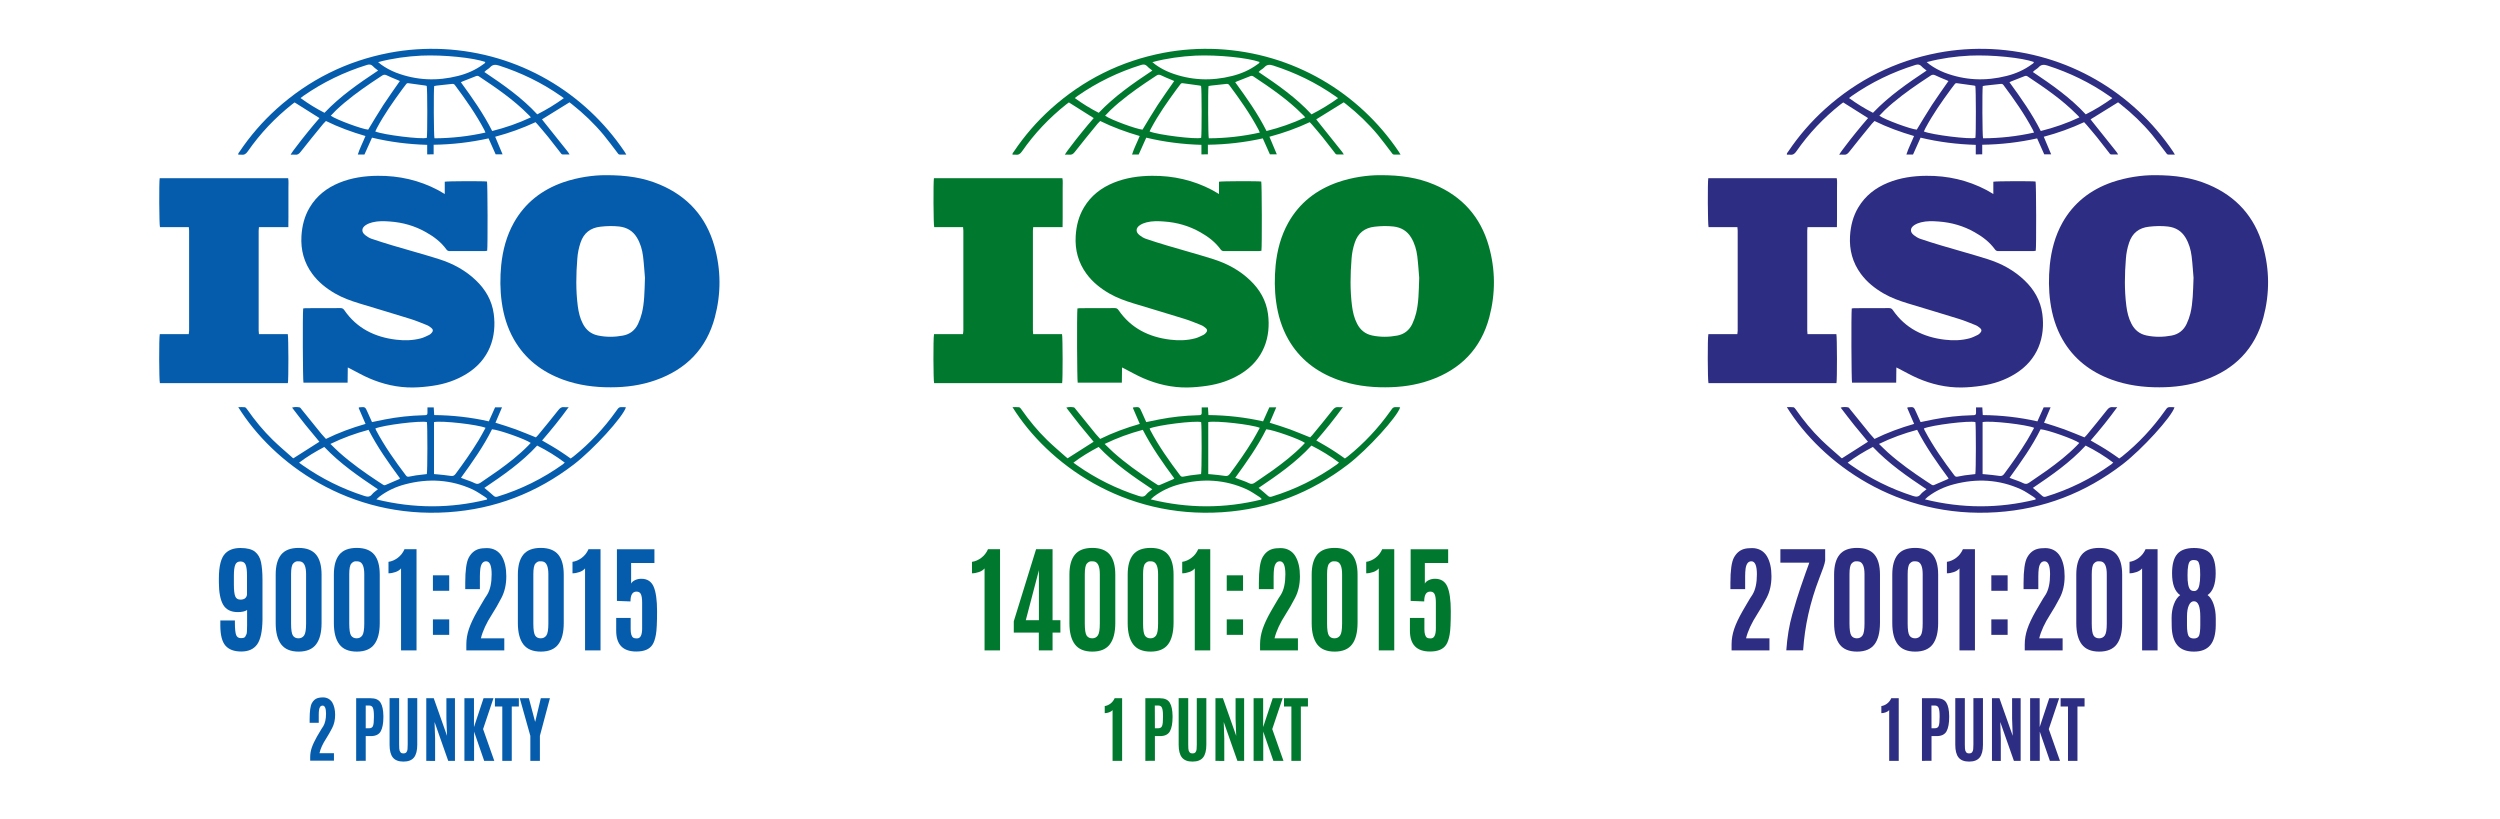 <?xml version="1.0" encoding="utf-8"?>
<!-- Generator: Adobe Illustrator 26.5.0, SVG Export Plug-In . SVG Version: 6.00 Build 0)  -->
<svg version="1.1" id="Warstwa_1" xmlns="http://www.w3.org/2000/svg" xmlns:xlink="http://www.w3.org/1999/xlink" x="0px" y="0px"
	 viewBox="0 0 2745.9 900" style="enable-background:new 0 0 2745.9 900;" xml:space="preserve">
<style type="text/css">
	.st0{fill:#065CAC;}
	.st1{fill:#00792E;}
	.st2{fill:#2D2E83;}
</style>
<g>
	<path class="st0" d="M664.9,192.4c23.4-0.1,42,2.8,59.7,10.3c30.7,12.9,50.9,35.4,60,67.4c7.4,26,7.5,52.3,0.6,78.3
		c-9.2,34.7-31.6,57.4-65.2,69.2c-15.9,5.6-32.3,7.8-49.1,7.8c-17.9,0.1-35.5-2.3-52.4-8.4c-23.2-8.5-41.7-22.6-54.1-44.3
		c-7.2-12.7-11.3-26.4-13.3-40.8c-1.9-13.6-1.9-27.1-0.6-40.7c1.7-16.4,5.8-32.1,13.9-46.6c12.3-21.9,30.9-36.2,54.3-44.4
		C635.1,194.6,652,192.4,664.9,192.4z M708.4,305.1c-0.5-5.3-1-14.5-2.1-23.6c-0.9-7.2-2.9-14.2-6.7-20.5
		c-4.4-7.3-10.9-11.2-19.4-12.2c-6.9-0.8-13.8-0.6-20.7,0.2c-11,1.2-18.4,7-21.9,17.6c-1.9,5.7-3.1,11.6-3.5,17.6
		c-1.4,17.3-1.7,34.6,0.5,51.9c0.9,6.8,2.4,13.4,5.6,19.5c3.5,6.8,8.9,11.3,16.6,12.9c9.1,1.9,18.3,1.8,27.4,0.1
		c7.6-1.4,13.3-5.8,16.6-12.8c1.8-3.8,3.2-7.8,4.2-11.8C707.8,332.6,707.9,320.8,708.4,305.1z"/>
	<path class="st0" d="M488.5,213.1c0-5.1,0-9.3,0-13.5c2.9-0.7,43.2-0.8,46.4-0.2c0.7,2.5,0.9,71.6,0.2,76c-0.9,0.1-1.8,0.4-2.8,0.4
		c-12.7,0-25.4,0-38.1,0c-1.5,0-2.8-0.3-3.8-1.7c-5.9-8.2-13.7-14.1-22.4-19c-12.3-7-25.6-10.8-39.7-11.8
		c-6.5-0.5-12.9-0.7-19.3,0.9c-2.5,0.6-5,1.6-7.2,3c-4.8,3.1-5.1,7.6-0.6,11.1c2,1.6,4.3,3,6.7,3.9c7.7,2.6,15.5,5.1,23.3,7.4
		c17,5.1,34.2,9.7,51.2,15.1c15.1,4.8,28.8,12.2,40.3,23.2c10.6,10.1,17.6,22.2,19.6,36.8c3.4,25.1-4.5,50.5-30.1,66.1
		c-11.3,6.9-23.6,11-36.6,12.9c-7.3,1.1-14.6,1.8-22,1.9c-16.9,0.2-33.1-3.6-48.5-10.3c-6.9-3-13.5-6.8-20.3-10.3
		c-0.8-0.4-1.6-0.8-2.8-1.4c-0.1,5.8-0.2,11.2-0.2,16.7c-16.4,0-32.5,0-48.5,0c-0.7-2.5-1-75-0.3-81.5c0.8-0.1,1.7-0.3,2.5-0.3
		c12.8,0,25.6,0,38.5-0.1c2,0,3.1,0.7,4.2,2.3c13.7,19.9,33.4,29.6,56.9,32.4c9.2,1.1,18.4,0.9,27.3-1.5c3.1-0.8,6.1-2.4,9.1-3.8
		c1.1-0.5,2-1.5,2.8-2.4c1.6-1.8,1.5-3.5-0.3-5c-1.5-1.3-3.3-2.6-5.1-3.3c-6-2.4-12-4.9-18.1-6.8c-18.7-5.8-37.5-11.4-56.3-17.1
		c-9.1-2.8-18.1-6-26.4-10.8c-9.7-5.6-18.4-12.5-25.1-21.6c-9.1-12.4-12.8-26.3-11.9-41.6c0.7-11.2,3.3-21.7,9.1-31.4
		c7.7-12.9,18.9-21.5,32.6-27.1c13.5-5.5,27.7-7.5,42.2-7.6c23.3-0.2,45.4,4.8,66.1,15.7C483.3,210.1,485.5,211.4,488.5,213.1z"/>
	<path class="st0" d="M207.4,249.5c-10.8,0-21.3,0-31.7,0c-0.9-2.9-1.1-49.8-0.3-53.8c46.9,0,93.8,0,141.1,0
		c0.7,3.5,0.2,7.1,0.3,10.6c0.1,3.5,0,7,0,10.6s0,7.3,0,10.9c0,3.5,0,7,0,10.6s-0.1,7.2-0.1,11.1c-10.9,0-21.4,0-32.3,0
		c-0.1,1.5-0.3,2.7-0.3,3.9c0,36.5,0,73.1,0,109.6c0,1.2,0.2,2.4,0.3,4c10.8,0,21.3,0,31.7,0c0.8,3.2,0.9,50.5,0.1,53.8
		c-46.9,0-93.8,0-140.6,0c-0.9-2.7-1.1-49.8-0.1-53.8c5.2,0,10.5,0,15.8,0c5.2,0,10.4,0,16,0c0.1-1.4,0.4-2.6,0.4-3.8
		c0-36.6,0-73.3,0-109.9C207.7,252,207.5,250.9,207.4,249.5z"/>
	<path class="st0" d="M469.2,169.6c0-3.6,0-6.8,0-10.5c-20.6-0.6-40.6-3.1-60.6-7.9c-2.8,6.4-5.6,12.5-8.3,18.5c-2.4,0-4.6,0-7.3,0
		c2.2-7,5.6-13.3,8.4-20.3c-15-4.4-29.4-9.6-43.4-16.5c-1,1.1-2,2-2.9,3c-8.4,10.3-16.8,20.5-25,31c-1.7,2.2-3.4,3.4-6.2,3
		c-1.3-0.2-2.7,0-4.7,0c1.9-3.3,4-5.8,6-8.5s4.1-5.4,6.2-8.1c2.1-2.7,4.2-5.3,6.4-8c2.1-2.6,4.3-5.3,6.5-7.9
		c2.2-2.6,4.4-5.1,6.6-7.7c-9.2-5.8-18.1-11.4-27.3-17.2c-0.7,0.5-1.8,1.2-2.7,2c-18.8,14.9-35.1,32.1-48.8,51.8
		c-1.9,2.8-3.9,4.1-7.2,3.6c-1-0.1-2,0-3.2,0c-0.3-1.5,0.8-2.4,1.4-3.3c11.6-17.3,25.2-33,40.7-47c35.6-32,76.9-52.6,123.9-61.6
		c19.5-3.7,39.1-5,58.9-4.1c83.6,4.2,155.7,47.9,199.3,112.6c0.6,0.9,1.2,1.9,2,3.3c-2.7,0-4.9,0-7.1,0c-1.6,0-2-1.2-2.8-2.2
		c-5-6.5-9.8-13.1-15-19.4c-10.4-12.5-22.1-23.7-34.9-33.8c-0.9-0.7-1.8-1.3-2.6-2c-10,6.2-19.9,12.4-30.2,18.7
		c0.6,0.8,1.3,1.8,2.1,2.7c8.7,10.9,17.4,21.8,26.1,32.7c0.7,0.8,1.2,1.8,2.1,3.2c-2.8,0-5,0-7.3,0c-1.6,0-2.1-1.1-2.8-2.1
		c-4.4-5.6-8.7-11.3-13.2-16.9c-3.8-4.7-7.7-9.2-11.6-13.8c-0.7-0.9-1.5-1.7-2.5-2.7c-14.2,6.6-28.8,11.9-44.3,16
		c2.7,6.5,5.4,12.7,8.1,19.3c-2.8,0-5.1,0-7.6,0c-2.6-5.7-5.1-11.5-7.8-17.5c-19.9,4.4-39.7,6.7-60.3,7c0,3.7,0,7,0,10.5
		C473.9,169.6,471.7,169.6,469.2,169.6z M412.2,144.4c8.8,3.7,50.8,8.9,56.6,7c0.7-3.3,0.7-54.3-0.1-57c-0.4-0.1-0.8-0.3-1.2-0.4
		c-6.3-0.9-12.6-1.7-18.8-2.6c-1.2-0.2-1.9,0.1-2.6,1c-1.4,1.8-2.8,3.6-4.1,5.4c-10.1,13.8-20,27.8-28.1,43
		C413.3,142,412.8,143.2,412.2,144.4z M533.2,145.6c-0.6-1.4-0.9-2.2-1.3-3c-9.2-17.4-20.5-33.4-32.2-49.1c-0.9-1.3-2-1.5-3.5-1.3
		c-5.5,0.7-11,1.2-16.5,1.8c-1,0.1-2,0.3-2.8,0.5c-0.7,4.5-0.5,54.7,0.3,57.4C495.9,151.8,514.4,149.8,533.2,145.6z M415.3,68.2
		c1.5,1.2,2.3,2,3.3,2.7c5.1,3.7,10.6,6.6,16.4,8.9c22.3,8.5,45,9.5,68.1,3.6c10-2.5,19.3-6.6,27.6-12.7c0.9-0.7,2.2-1.1,2.3-2.6
		c-12.3-4.6-45.9-8.1-70.2-7C447,61.9,431.4,64,415.3,68.2z M506.2,90.3c12.6,17.3,24.8,34.5,34.4,53.6c14.7-3.7,28.6-8.5,42.5-15
		c-1.1-1.3-1.9-2.2-2.8-3c-16.2-16.4-35.1-29.3-54.2-42c-1.2-0.8-2.2-0.7-3.5-0.2c-4.7,1.9-9.5,3.7-14.2,5.6
		C507.9,89.5,507.3,89.8,506.2,90.3z M363.3,127.1c6.1,4.4,34.5,14.8,41.1,15.3c5.5-9,10.8-18.1,16.6-27c5.8-8.9,12-17.4,18.2-26.4
		c-1.1-0.5-1.9-0.8-2.7-1.2c-4-1.7-8-3.2-11.8-5.1c-1.9-0.9-3.3-0.8-5,0.3c-3.9,2.7-8,5.2-11.9,7.9c-13.5,9.2-26.7,18.8-38.6,30.1
		C367.3,123,365.4,125,363.3,127.1z M619.3,107.8c-1.5-1.1-2.5-1.8-3.5-2.5c-20.9-14.6-43.5-25.5-67.7-33.3c-4-1.3-7-1.2-9.9,2
		c-1.2,1.3-2.9,2.2-4.3,3.3c-0.6,0.5-1.1,1-1.9,1.8c20.9,14,41.2,28.2,58.1,46.5C600.3,120.4,609.8,114.7,619.3,107.8z M415.3,77.5
		c-2.2-1.8-4.1-3-5.6-4.7c-2-2.1-3.9-2.3-6.6-1.5c-25.1,7.8-48.5,19.1-70,34.1c-0.9,0.6-1.8,1.4-3,2.3c8.5,6.2,17.1,11.5,26.3,16.2
		C373.6,105.7,394.1,91.6,415.3,77.5z"/>
	<path class="st0" d="M322.2,503.4c9.6-6.1,18.9-12,28.6-18.2c-5.1-6.1-10.2-12.2-15.2-18.4c-5-6.2-9.7-12.5-14.8-19.1
		c3-0.9,5.6-0.7,8.1-0.3c0.9,0.1,1.7,1.4,2.4,2.3c7.2,8.9,14.4,17.8,21.6,26.7c1.6,1.9,3.3,3.7,5.1,5.7c14-6.9,28.5-12.2,43.5-16.5
		c-2.6-6.1-5.1-11.9-7.6-17.6c0.5-0.4,0.6-0.6,0.8-0.6c6.4-0.6,6.4-0.6,9,5.3c1.6,3.6,3.2,7.2,4.9,10.9c4.9-1,9.6-2,14.2-2.9
		c13.8-2.7,27.8-4.2,41.9-4.6c0.8,0,1.6-0.1,2.4-0.1c1.8,0,2.4-0.9,2.4-2.5c-0.1-1.9,0-3.8,0-6c2.4,0,4.5,0,6.9,0
		c0.1,2.7,0.3,5.3,0.5,8.4c20.2,0.2,40.1,2.4,60,6.9c2.4-5.3,4.6-10.3,6.9-15.4c2.4,0,4.7,0,7.6,0c-2.5,5.8-4.7,11.2-7.2,16.9
		c7.5,2.4,15,4.6,22.3,7.3c7.3,2.7,14.5,5.8,22.1,8.8c0.7-0.7,1.6-1.6,2.4-2.5c7.5-9.1,15-18.2,22.3-27.5c1.8-2.3,3.5-3.6,6.5-3.2
		c1.3,0.2,2.7,0,4.8,0c-9.3,12.9-18.9,24.7-29.2,36.6c3.8,2.1,7.3,4.1,10.7,6.2c3.5,2.1,7,4.2,10.4,6.5c3.4,2.2,6.7,4.6,10.3,7.1
		c1.1-0.8,2.2-1.5,3.2-2.3c17.9-14.4,33.4-31,46.7-49.7c3.2-4.6,3.2-4.6,8.8-4.4c0.7,0,1.3,0.1,2,0.2c-3.3,10.6-35.6,46.1-57.2,62.7
		c-40.8,31.3-86.8,49.1-138.1,52.5c-108.8,7.3-192.1-53.7-230.5-115.4c2.6,0,4.9-0.2,7.2,0.1c1,0.2,1.9,1.4,2.6,2.4
		c8.4,12,17.7,23.4,28.2,33.6c6.5,6.3,13.4,12.2,20.2,18.2C320.5,502.2,321.5,502.9,322.2,503.4z M412.3,470.6
		c0.3,0.7,0.4,1.3,0.7,1.8c9.3,17.7,20.9,34,32.9,49.9c1,1.3,2.1,1.5,3.5,1.2c2.6-0.5,5.1-1,7.7-1.4c3.9-0.5,7.8-0.9,11.7-1.4
		c0.8-2.9,0.8-53.9,0.1-57.1C461.7,461.8,421.1,466.9,412.3,470.6z M534.8,548.7c0.1-0.3,0.2-0.6,0.3-0.9c-0.8-0.7-1.6-1.6-2.5-2.1
		c-4.5-2.8-8.9-6-13.7-8.2c-23.8-10.9-48.5-12.2-73.7-5.6c-10.4,2.7-20.1,7.2-28.6,13.7c-0.9,0.7-1.8,1.6-3.2,2.9
		C454.5,558.6,494.6,558.6,534.8,548.7z M533.3,469.9c-8.6-3.6-48-8.1-56.6-6.3c0,18.9,0,37.9,0,57.1c1.3,0.1,2.4,0.2,3.5,0.3
		c4.9,0.5,9.9,0.9,14.8,1.7c2.5,0.4,3.9-0.2,5.4-2.2c8.9-12,17.5-24.2,25.3-37C528.4,479.1,530.7,474.6,533.3,469.9z M540.4,471.5
		c-9.4,19-21.6,36-34.1,53.3c1.4,0.5,2.4,0.9,3.4,1.3c3.9,1.5,8,2.7,11.7,4.6c2.6,1.3,4.3,0.9,6.5-0.6c6.5-4.6,13.2-8.9,19.6-13.5
		c11.5-8.3,22.7-17,32.7-27.2c0.9-0.9,1.8-1.9,2.7-2.9C577.1,482.3,547.9,472,540.4,471.5z M362.9,487.6c3.6,3.5,6.6,6.5,9.8,9.4
		c13.1,11.7,27.5,21.9,42.2,31.6c1.9,1.3,3.8,2.5,5.7,3.7c1,0.7,1.9,0.9,3.1,0.3c4.7-2.1,9.6-4.1,14.4-6.2c0.4-0.2,0.7-0.5,1.3-0.9
		c-12.7-17.2-24.9-34.5-34.6-53.4C390.3,476,376.7,480.9,362.9,487.6z M590,489.4c-17.1,18.6-37.4,32.6-58,46.5
		c3.6,3,7,5.7,10.1,8.6c1.3,1.2,2.5,1.5,4.2,1c25.9-7.9,49.9-19.8,71.9-35.5c0.7-0.5,1.3-1.1,2.1-1.9
		C610.7,500.9,600.8,494.8,590,489.4z M356.2,490.9c-9.8,5.2-18.9,10.6-27.7,17.3c1.6,1.2,2.8,2.1,4,2.9
		c20.8,14.6,43.4,25.8,67.6,33.6c3.4,1.1,6.1,1.4,8.6-1.8c1.6-2.1,4-3.5,6.4-5.5C394.2,523.4,373.6,509.3,356.2,490.9z"/>
</g>
<g>
	<path class="st0" d="M282.5,707.7c-3.8,5.3-9.6,7.9-17.5,7.9s-13.7-2.2-17.4-6.5s-5.5-11.5-5.6-21.5v-6.1h16v2.3
		c0,6.9,0.5,11.4,1.4,13.7s2.6,3.4,5.2,3.4c2.5,0,4.1-0.5,4.7-1.5s1.1-2,1.5-3s0.6-4.3,0.6-9.8V670c-2.3,1.6-5.8,2.3-10.3,2.3
		c-7.5,0-12.8-2.7-16-8.1c-3.1-5.4-4.7-13.7-4.7-24.7v-4c0-13.8,2.4-23.1,7.2-27.8c3.9-3.9,9.4-5.8,16.6-5.8s12.5,1.4,15.9,4.1
		c3.4,2.8,5.6,6.6,6.6,11.5s1.6,11.2,1.6,19v44.4C288.1,693.5,286.2,702.4,282.5,707.7z M264.1,658.6c4.2,0,6.6-1.8,7.2-5.4v-21.1
		c0-5.5-0.5-9.4-1.5-11.8c-1-2.4-2.9-3.6-5.7-3.6c-2.8,0-4.7,1.2-5.7,3.7c-1,2.4-1.5,6.4-1.5,11.9v9.9c0,6.1,0.5,10.4,1.5,12.8
		C259.3,657.4,261.3,658.6,264.1,658.6z"/>
	<path class="st0" d="M347.2,707.7c-4,5.3-10.4,8-19.2,8c-8.8,0-15.2-2.7-19.2-8s-6-13.1-6-23.4v-53.1c0-9.8,2-17.1,6-22
		s10.4-7.4,19.2-7.4c8.7,0,15.1,2.5,19.2,7.4c4,4.9,6,12.2,6,22v53.1C353.2,694.7,351.2,702.4,347.2,707.7z M327.8,701.1
		c2.7,0,4.7-1,6.2-3.1s2.2-6.5,2.2-13.3v-54.1c0-8.2-2-12.8-5.8-13.8c-0.8-0.2-2-0.3-3.6-0.3c-1.7,0-3.3,0.8-4.8,2.5
		c-1.5,1.6-2.3,5.5-2.3,11.6v54.2c0,6.9,0.7,11.4,2.1,13.4C323.1,700.1,325.1,701.1,327.8,701.1z"/>
	<path class="st0" d="M411.1,707.7c-4,5.3-10.4,8-19.2,8c-8.8,0-15.2-2.7-19.2-8s-6-13.1-6-23.4v-53.1c0-9.8,2-17.1,6-22
		s10.4-7.4,19.2-7.4c8.7,0,15.1,2.5,19.2,7.4c4,4.9,6,12.2,6,22v53.1C417.1,694.7,415.1,702.4,411.1,707.7z M391.7,701.1
		c2.7,0,4.7-1,6.2-3.1s2.2-6.5,2.2-13.3v-54.1c0-8.2-2-12.8-5.8-13.8c-0.8-0.2-2-0.3-3.6-0.3c-1.7,0-3.3,0.8-4.8,2.5
		c-1.5,1.6-2.3,5.5-2.3,11.6v54.2c0,6.9,0.7,11.4,2.1,13.4C387,700.1,389.1,701.1,391.7,701.1z"/>
	<path class="st0" d="M440.5,714.4v-90.1c-1.4,1.7-3.5,3.1-6.1,4s-5.2,1.4-7.7,1.4v-12.6c3.6-0.5,7-2,10.2-4.4s5.7-5.6,7.4-9.5h13.2
		v111.2L440.5,714.4L440.5,714.4z"/>
	<path class="st0" d="M475.5,648.9v-17h17.9v17H475.5z M475.5,697.3v-17h17.9v17H475.5z"/>
	<path class="st0" d="M512.2,714.4v-6.6c0-5.8,1-11.5,2.9-17.1s4.9-12,9-19.2c0.2-0.3,1.7-2.9,4.6-7.9c2.9-5,5-8.5,6.4-10.4
		c3.3-5.4,4.9-12.8,4.9-22.4c0-9.5-2-14.3-6.1-14.3c-3.4,0-5.5,2.7-6.3,8c-0.3,2.3-0.5,5.1-0.5,8.5v14.1H511v-6.8
		c0-13.8,1.3-23.1,3.9-27.9c2.6-4.8,6.2-7.9,10.7-9.3c2.5-0.8,5.6-1.1,9.2-1.1c3.6,0,6.8,0.8,9.7,2.4c2.8,1.6,5,3.8,6.7,6.7
		c3.3,5.6,4.9,12.9,4.9,21.9s-1.8,16.9-5.3,23.6c-3.5,6.8-7,12.8-10.4,18.1c-6.2,9.6-10.3,18.5-12.2,26.4h25.7v13.3H512.2z"/>
	<path class="st0" d="M613.2,707.7c-4,5.3-10.4,8-19.2,8s-15.2-2.7-19.2-8s-6-13.1-6-23.4v-53.1c0-9.8,2-17.1,6-22
		s10.4-7.4,19.2-7.4c8.7,0,15.1,2.5,19.2,7.4c4,4.9,6,12.2,6,22v53.1C619.2,694.7,617.2,702.4,613.2,707.7z M593.9,701.1
		c2.7,0,4.7-1,6.2-3.1s2.2-6.5,2.2-13.3v-54.1c0-8.2-2-12.8-5.8-13.8c-0.8-0.2-2-0.3-3.6-0.3c-1.7,0-3.3,0.8-4.8,2.5
		c-1.5,1.6-2.3,5.5-2.3,11.6v54.2c0,6.9,0.7,11.4,2.1,13.4C589.1,700.1,591.2,701.1,593.9,701.1z"/>
	<path class="st0" d="M642.6,714.4v-90.1c-1.4,1.7-3.5,3.1-6.1,4s-5.2,1.4-7.7,1.4v-12.6c3.6-0.5,7-2,10.2-4.4s5.7-5.6,7.4-9.5h13.2
		v111.2L642.6,714.4L642.6,714.4z"/>
	<path class="st0" d="M698.9,715.6c-14.7,0-22.1-7.6-22.1-22.9v-14h15.9V691c0,5.1,1,8.3,3,9.5c0.8,0.5,2,0.7,3.6,0.7
		c0.1,0,0.2,0,0.4,0c3.7,0,5.6-3.6,5.6-10.9v-28.4c0-4-0.4-7.1-1.3-9.1c-0.8-2-2.5-3-4.9-3c-4.4,0-6.6,3.6-6.6,10.8l-14.9-0.6v-56.7
		h41.2v15.1h-25.6V641c0.8-1.6,2.2-2.8,4.3-3.8s4.4-1.5,6.9-1.5c6.5,0,11,2.9,13.5,8.6c2.5,5.7,3.8,14.8,3.8,27.1
		c0,12.4-0.4,21-1.3,25.8c-0.9,4.8-2.1,8.5-3.8,11C713.3,713.2,707.4,715.6,698.9,715.6z"/>
</g>
<g>
	<path class="st1" d="M1515.4,192.4c23.4-0.1,42,2.8,59.8,10.3c30.7,12.9,50.9,35.4,60,67.4c7.4,26,7.5,52.3,0.6,78.3
		c-9.2,34.7-31.6,57.4-65.2,69.2c-15.9,5.6-32.3,7.8-49.1,7.8c-17.9,0.1-35.5-2.3-52.4-8.4c-23.2-8.5-41.7-22.6-54.1-44.3
		c-7.2-12.7-11.3-26.4-13.3-40.8c-1.9-13.6-1.9-27.1-0.6-40.7c1.7-16.4,5.8-32.1,13.9-46.6c12.3-21.9,30.9-36.2,54.3-44.4
		C1485.5,194.6,1502.4,192.4,1515.4,192.4z M1558.8,305.1c-0.5-5.3-1-14.5-2.1-23.6c-0.9-7.2-2.9-14.2-6.7-20.5
		c-4.4-7.3-10.9-11.2-19.4-12.2c-6.9-0.8-13.8-0.6-20.7,0.2c-11,1.2-18.4,7-21.9,17.6c-1.9,5.7-3.1,11.6-3.5,17.6
		c-1.4,17.3-1.7,34.6,0.5,51.9c0.9,6.8,2.4,13.4,5.6,19.5c3.5,6.8,8.9,11.3,16.6,12.9c9.1,1.9,18.3,1.8,27.4,0.1
		c7.6-1.4,13.3-5.8,16.6-12.8c1.8-3.8,3.2-7.8,4.2-11.8C1558.2,332.6,1558.3,320.8,1558.8,305.1z"/>
	<path class="st1" d="M1338.9,213.1c0-5.1,0-9.3,0-13.5c2.9-0.7,43.2-0.8,46.4-0.2c0.7,2.5,0.9,71.6,0.2,76
		c-0.9,0.1-1.8,0.4-2.8,0.4c-12.7,0-25.4,0-38.1,0c-1.5,0-2.8-0.3-3.8-1.7c-5.9-8.2-13.7-14.1-22.4-19c-12.3-7-25.6-10.8-39.7-11.8
		c-6.5-0.5-12.9-0.7-19.3,0.9c-2.5,0.6-5,1.6-7.2,3c-4.8,3.1-5.1,7.6-0.6,11.1c2,1.6,4.3,3,6.7,3.9c7.7,2.6,15.5,5.1,23.3,7.4
		c17,5.1,34.2,9.7,51.2,15.1c15.1,4.8,28.8,12.2,40.3,23.2c10.6,10.1,17.6,22.2,19.6,36.8c3.4,25.1-4.5,50.5-30.1,66.1
		c-11.3,6.9-23.6,11-36.6,12.9c-7.3,1.1-14.6,1.8-22,1.9c-16.9,0.2-33.1-3.6-48.5-10.3c-6.9-3-13.5-6.8-20.3-10.3
		c-0.8-0.4-1.6-0.8-2.8-1.4c-0.1,5.8-0.2,11.2-0.2,16.7c-16.4,0-32.5,0-48.5,0c-0.7-2.5-1-75-0.3-81.5c0.8-0.1,1.7-0.3,2.5-0.3
		c12.8,0,25.6,0,38.5-0.1c2,0,3.1,0.7,4.2,2.3c13.7,19.9,33.4,29.6,56.9,32.4c9.2,1.1,18.4,0.9,27.3-1.5c3.1-0.8,6.1-2.4,9.1-3.8
		c1.1-0.5,2-1.5,2.8-2.4c1.6-1.8,1.5-3.5-0.3-5c-1.5-1.3-3.3-2.6-5.1-3.3c-6-2.4-12-4.9-18.1-6.8c-18.7-5.8-37.5-11.4-56.3-17.1
		c-9.1-2.8-18.1-6-26.4-10.8c-9.7-5.6-18.4-12.5-25.1-21.6c-9.1-12.4-12.8-26.3-11.9-41.6c0.7-11.2,3.3-21.7,9.1-31.4
		c7.7-12.9,18.9-21.5,32.6-27.1c13.5-5.5,27.7-7.5,42.2-7.6c23.3-0.2,45.4,4.8,66.1,15.7C1333.7,210.1,1335.9,211.4,1338.9,213.1z"
		/>
	<path class="st1" d="M1057.8,249.5c-10.8,0-21.3,0-31.7,0c-0.9-2.9-1.1-49.8-0.3-53.8c46.9,0,93.8,0,141.1,0
		c0.7,3.5,0.2,7.1,0.3,10.6c0.1,3.5,0,7,0,10.6s0,7.3,0,10.9c0,3.5,0,7,0,10.6s-0.1,7.2-0.1,11.1c-10.9,0-21.4,0-32.3,0
		c-0.1,1.5-0.3,2.7-0.3,3.9c0,36.5,0,73.1,0,109.6c0,1.2,0.2,2.4,0.3,4c10.8,0,21.3,0,31.7,0c0.8,3.2,0.9,50.5,0.1,53.8
		c-46.9,0-93.8,0-140.6,0c-0.9-2.7-1.1-49.8-0.1-53.8c5.2,0,10.5,0,15.8,0c5.2,0,10.4,0,16,0c0.1-1.4,0.4-2.6,0.4-3.8
		c0-36.6,0-73.3,0-109.9C1058.1,252,1058,250.9,1057.8,249.5z"/>
	<path class="st1" d="M1319.6,169.6c0-3.6,0-6.8,0-10.5c-20.6-0.6-40.6-3.1-60.6-7.9c-2.8,6.4-5.6,12.5-8.3,18.5c-2.4,0-4.6,0-7.3,0
		c2.2-7,5.6-13.3,8.4-20.3c-15-4.4-29.4-9.6-43.4-16.5c-1,1.1-2,2-2.9,3c-8.4,10.3-16.8,20.5-25,31c-1.7,2.2-3.4,3.4-6.2,3
		c-1.3-0.2-2.7,0-4.7,0c1.9-3.3,4-5.8,6-8.5s4.1-5.4,6.2-8.1c2.1-2.7,4.2-5.3,6.4-8c2.1-2.6,4.3-5.3,6.5-7.9
		c2.2-2.6,4.4-5.1,6.6-7.7c-9.2-5.8-18.1-11.4-27.3-17.2c-0.7,0.5-1.8,1.2-2.7,2c-18.8,14.9-35.1,32.1-48.8,51.8
		c-1.9,2.8-3.9,4.1-7.2,3.6c-1-0.1-2,0-3.2,0c-0.3-1.5,0.8-2.4,1.4-3.3c11.6-17.3,25.2-33,40.7-47c35.6-32,76.9-52.6,123.9-61.6
		c19.5-3.7,39.1-5,58.9-4.1c83.6,4.2,155.7,47.9,199.3,112.6c0.6,0.9,1.2,1.9,2,3.3c-2.7,0-4.9,0-7.1,0c-1.6,0-2-1.2-2.8-2.2
		c-5-6.5-9.8-13.1-15-19.4c-10.4-12.5-22.1-23.7-34.9-33.8c-0.9-0.7-1.8-1.3-2.6-2c-10,6.2-19.9,12.4-30.2,18.7
		c0.6,0.8,1.3,1.8,2.1,2.7c8.7,10.9,17.4,21.8,26.1,32.7c0.7,0.8,1.2,1.8,2.1,3.2c-2.8,0-5,0-7.3,0c-1.6,0-2.1-1.1-2.8-2.1
		c-4.4-5.6-8.7-11.3-13.2-16.9c-3.8-4.7-7.7-9.2-11.6-13.8c-0.7-0.9-1.5-1.7-2.5-2.7c-14.2,6.6-28.8,11.9-44.3,16
		c2.7,6.5,5.4,12.7,8.1,19.3c-2.8,0-5.1,0-7.6,0c-2.6-5.7-5.1-11.5-7.8-17.5c-19.9,4.4-39.7,6.7-60.3,7c0,3.7,0,7,0,10.5
		C1324.3,169.6,1322.1,169.6,1319.6,169.6z M1262.7,144.4c8.8,3.7,50.8,8.9,56.6,7c0.7-3.3,0.7-54.3-0.1-57
		c-0.4-0.1-0.8-0.3-1.2-0.4c-6.3-0.9-12.6-1.7-18.8-2.6c-1.2-0.2-1.9,0.1-2.6,1c-1.4,1.8-2.8,3.6-4.1,5.4
		c-10.1,13.8-20,27.8-28.1,43C1263.7,142,1263.2,143.2,1262.7,144.4z M1383.7,145.6c-0.6-1.4-0.9-2.2-1.3-3
		c-9.2-17.4-20.5-33.4-32.2-49.1c-0.9-1.3-2-1.5-3.5-1.3c-5.5,0.7-11,1.2-16.5,1.8c-1,0.1-2,0.3-2.8,0.5c-0.7,4.5-0.5,54.7,0.3,57.4
		C1346.3,151.8,1364.9,149.8,1383.7,145.6z M1265.7,68.2c1.5,1.2,2.3,2,3.3,2.7c5.1,3.7,10.6,6.6,16.4,8.9c22.3,8.5,45,9.5,68.1,3.6
		c10-2.5,19.3-6.6,27.6-12.7c0.9-0.7,2.2-1.1,2.3-2.6c-12.3-4.6-45.9-8.1-70.2-7C1297.5,61.9,1281.8,64,1265.7,68.2z M1356.7,90.3
		c12.6,17.3,24.8,34.5,34.4,53.6c14.7-3.7,28.6-8.5,42.5-15c-1.1-1.3-1.9-2.2-2.8-3c-16.2-16.4-35.1-29.3-54.2-42
		c-1.2-0.8-2.2-0.7-3.5-0.2c-4.7,1.9-9.5,3.7-14.2,5.6C1358.3,89.5,1357.7,89.8,1356.7,90.3z M1213.8,127.1
		c6.1,4.4,34.5,14.8,41.1,15.3c5.5-9,10.8-18.1,16.6-27c5.8-8.9,12-17.4,18.2-26.4c-1.1-0.5-1.9-0.8-2.7-1.2c-4-1.7-8-3.2-11.8-5.1
		c-1.9-0.9-3.3-0.8-5,0.3c-3.9,2.7-8,5.2-11.9,7.9c-13.5,9.2-26.7,18.8-38.6,30.1C1217.7,123,1215.9,125,1213.8,127.1z
		 M1469.7,107.8c-1.5-1.1-2.5-1.8-3.5-2.5c-20.9-14.6-43.5-25.5-67.7-33.3c-4-1.3-7-1.2-9.9,2c-1.2,1.3-2.9,2.2-4.3,3.3
		c-0.6,0.5-1.1,1-1.9,1.8c20.9,14,41.2,28.2,58.1,46.5C1450.7,120.4,1460.2,114.7,1469.7,107.8z M1265.7,77.5
		c-2.2-1.8-4.1-3-5.6-4.7c-2-2.1-3.9-2.3-6.6-1.5c-25.1,7.8-48.5,19.1-70,34.1c-0.9,0.6-1.8,1.4-3,2.3c8.5,6.2,17.1,11.5,26.3,16.2
		C1224.1,105.7,1244.5,91.6,1265.7,77.5z"/>
	<path class="st1" d="M1172.6,503.4c9.6-6.1,18.9-12,28.6-18.2c-5.1-6.1-10.2-12.2-15.2-18.4c-5-6.2-9.7-12.5-14.8-19.1
		c3-0.9,5.6-0.7,8.1-0.3c0.9,0.1,1.7,1.4,2.4,2.3c7.2,8.9,14.4,17.8,21.6,26.7c1.6,1.9,3.3,3.7,5.1,5.7c14-6.9,28.5-12.2,43.5-16.5
		c-2.6-6.1-5.1-11.9-7.6-17.6c0.5-0.4,0.6-0.6,0.8-0.6c6.4-0.6,6.4-0.6,9,5.3c1.6,3.6,3.2,7.2,4.9,10.9c4.9-1,9.6-2,14.2-2.9
		c13.8-2.7,27.8-4.2,41.9-4.6c0.8,0,1.6-0.1,2.4-0.1c1.8,0,2.4-0.9,2.4-2.5c-0.1-1.9,0-3.8,0-6c2.4,0,4.5,0,6.9,0
		c0.1,2.7,0.3,5.3,0.5,8.4c20.2,0.2,40.1,2.4,60,6.9c2.4-5.3,4.6-10.3,6.9-15.4c2.4,0,4.7,0,7.6,0c-2.5,5.8-4.7,11.2-7.2,16.9
		c7.5,2.4,15,4.6,22.3,7.3c7.3,2.7,14.5,5.8,22.1,8.8c0.7-0.7,1.6-1.6,2.4-2.5c7.5-9.1,15-18.2,22.3-27.5c1.8-2.3,3.5-3.6,6.5-3.2
		c1.3,0.2,2.7,0,4.8,0c-9.3,12.9-18.9,24.7-29.2,36.6c3.8,2.1,7.3,4.1,10.7,6.2c3.5,2.1,7,4.2,10.4,6.5c3.4,2.2,6.7,4.6,10.3,7.1
		c1.1-0.8,2.2-1.5,3.2-2.3c17.9-14.4,33.4-31,46.7-49.7c3.2-4.6,3.2-4.6,8.8-4.4c0.7,0,1.3,0.1,2,0.2c-3.3,10.6-35.6,46.1-57.2,62.7
		c-40.8,31.3-86.8,49.1-138.1,52.5c-108.8,7.3-192.1-53.7-230.5-115.4c2.6,0,4.9-0.2,7.2,0.1c1,0.2,1.9,1.4,2.6,2.4
		c8.4,12,17.7,23.4,28.2,33.6c6.5,6.3,13.4,12.2,20.2,18.2C1171,502.2,1171.9,502.9,1172.6,503.4z M1262.7,470.6
		c0.3,0.7,0.4,1.3,0.7,1.8c9.3,17.7,20.9,34,32.9,49.9c1,1.3,2.1,1.5,3.5,1.2c2.6-0.5,5.1-1,7.7-1.4c3.9-0.5,7.8-0.9,11.7-1.4
		c0.8-2.9,0.8-53.9,0.1-57.1C1312.1,461.8,1271.5,466.9,1262.7,470.6z M1385.3,548.7c0.1-0.3,0.2-0.6,0.3-0.9
		c-0.8-0.7-1.6-1.6-2.5-2.1c-4.5-2.8-8.9-6-13.7-8.2c-23.8-10.9-48.5-12.2-73.7-5.6c-10.4,2.7-20.1,7.2-28.6,13.7
		c-0.9,0.7-1.8,1.6-3.2,2.9C1304.9,558.6,1345.1,558.6,1385.3,548.7z M1383.7,469.9c-8.6-3.6-48-8.1-56.6-6.3c0,18.9,0,37.9,0,57.1
		c1.3,0.1,2.4,0.2,3.5,0.3c4.9,0.5,9.9,0.9,14.8,1.7c2.5,0.4,3.9-0.2,5.4-2.2c8.9-12,17.5-24.2,25.3-37
		C1378.8,479.1,1381.1,474.6,1383.7,469.9z M1390.8,471.5c-9.4,19-21.6,36-34.1,53.3c1.4,0.5,2.4,0.9,3.4,1.3
		c3.9,1.5,8,2.7,11.7,4.6c2.6,1.3,4.3,0.9,6.5-0.6c6.5-4.6,13.2-8.9,19.6-13.5c11.5-8.3,22.7-17,32.7-27.2c0.9-0.9,1.8-1.9,2.7-2.9
		C1427.5,482.3,1398.3,472,1390.8,471.5z M1213.3,487.6c3.6,3.5,6.6,6.5,9.8,9.4c13.1,11.7,27.5,21.9,42.2,31.6
		c1.9,1.3,3.8,2.5,5.7,3.7c1,0.7,1.9,0.9,3.1,0.3c4.7-2.1,9.6-4.1,14.4-6.2c0.4-0.2,0.7-0.5,1.3-0.9c-12.7-17.2-24.9-34.5-34.6-53.4
		C1240.7,476,1227.2,480.9,1213.3,487.6z M1440.4,489.4c-17.1,18.6-37.4,32.6-58,46.5c3.6,3,7,5.7,10.1,8.6c1.3,1.2,2.5,1.5,4.2,1
		c25.9-7.9,49.9-19.8,71.9-35.5c0.7-0.5,1.3-1.1,2.1-1.9C1461.1,500.9,1451.2,494.8,1440.4,489.4z M1206.7,490.9
		c-9.8,5.2-18.9,10.6-27.7,17.3c1.6,1.2,2.8,2.1,4,2.9c20.8,14.6,43.4,25.8,67.6,33.6c3.4,1.1,6.1,1.4,8.6-1.8
		c1.6-2.1,4-3.5,6.4-5.5C1244.6,523.4,1224.1,509.3,1206.7,490.9z"/>
</g>
<g>
	<path class="st1" d="M1081.4,714.4v-90.1c-1.4,1.7-3.5,3.1-6.1,4s-5.2,1.4-7.7,1.4v-12.6c3.6-0.5,7-2,10.2-4.4s5.7-5.6,7.4-9.5
		h13.2v111.2L1081.4,714.4L1081.4,714.4z"/>
	<path class="st1" d="M1141,714.4v-19.6h-27.5v-12.4l24.5-79.2h18.1v78h8.6v13.6h-8.6v19.6L1141,714.4L1141,714.4z M1126.7,681.2
		h14.4v-54.9L1126.7,681.2z"/>
	<path class="st1" d="M1219,707.7c-4,5.3-10.4,8-19.2,8c-8.8,0-15.2-2.7-19.2-8s-6-13.1-6-23.4v-53.1c0-9.8,2-17.1,6-22
		s10.4-7.4,19.2-7.4c8.7,0,15.1,2.5,19.2,7.4c4,4.9,6,12.2,6,22v53.1C1225,694.7,1223,702.4,1219,707.7z M1199.6,701.1
		c2.7,0,4.7-1,6.2-3.1s2.2-6.5,2.2-13.3v-54.1c0-8.2-2-12.8-5.8-13.8c-0.8-0.2-2-0.3-3.6-0.3c-1.7,0-3.3,0.8-4.8,2.5
		c-1.5,1.6-2.3,5.5-2.3,11.6v54.2c0,6.9,0.7,11.4,2.1,13.4C1194.9,700.1,1197,701.1,1199.6,701.1z"/>
	<path class="st1" d="M1283,707.7c-4,5.3-10.4,8-19.2,8c-8.8,0-15.2-2.7-19.2-8s-6-13.1-6-23.4v-53.1c0-9.8,2-17.1,6-22
		s10.4-7.4,19.2-7.4s15.1,2.5,19.2,7.4c4,4.9,6,12.2,6,22v53.1C1288.9,694.7,1286.9,702.4,1283,707.7z M1263.6,701.1
		c2.7,0,4.7-1,6.2-3.1s2.2-6.5,2.2-13.3v-54.1c0-8.2-2-12.8-5.8-13.8c-0.8-0.2-2-0.3-3.6-0.3c-1.7,0-3.3,0.8-4.8,2.5
		c-1.5,1.6-2.3,5.5-2.3,11.6v54.2c0,6.9,0.7,11.4,2.1,13.4C1258.9,700.1,1260.9,701.1,1263.6,701.1z"/>
	<path class="st1" d="M1312.3,714.4v-90.1c-1.4,1.7-3.5,3.1-6.1,4s-5.2,1.4-7.7,1.4v-12.6c3.6-0.5,7-2,10.2-4.4s5.7-5.6,7.4-9.5
		h13.2v111.2L1312.3,714.4L1312.3,714.4z"/>
	<path class="st1" d="M1347.4,648.9v-17h17.9v17H1347.4z M1347.4,697.3v-17h17.9v17H1347.4z"/>
	<path class="st1" d="M1384,714.4v-6.6c0-5.8,1-11.5,2.9-17.1s4.9-12,9-19.2c0.2-0.3,1.7-2.9,4.6-7.9s5-8.5,6.4-10.4
		c3.3-5.4,4.9-12.8,4.9-22.4c0-9.5-2-14.3-6.1-14.3c-3.4,0-5.5,2.7-6.3,8c-0.3,2.3-0.5,5.1-0.5,8.5v14.1h-16.2v-6.8
		c0-13.8,1.3-23.1,3.9-27.9c2.6-4.8,6.2-7.9,10.7-9.3c2.5-0.8,5.6-1.1,9.2-1.1s6.8,0.8,9.7,2.4c2.8,1.6,5,3.8,6.7,6.7
		c3.3,5.6,4.9,12.9,4.9,21.9s-1.8,16.9-5.3,23.6c-3.5,6.8-7,12.8-10.4,18.1c-6.2,9.6-10.3,18.5-12.2,26.4h25.7v13.3H1384z"/>
	<path class="st1" d="M1485.1,707.7c-4,5.3-10.4,8-19.2,8c-8.8,0-15.2-2.7-19.2-8s-6-13.1-6-23.4v-53.1c0-9.8,2-17.1,6-22
		s10.4-7.4,19.2-7.4c8.7,0,15.1,2.5,19.2,7.4c4,4.9,6,12.2,6,22v53.1C1491,694.7,1489.1,702.4,1485.1,707.7z M1465.7,701.1
		c2.7,0,4.7-1,6.2-3.1s2.2-6.5,2.2-13.3v-54.1c0-8.2-2-12.8-5.8-13.8c-0.8-0.2-2-0.3-3.6-0.3c-1.7,0-3.3,0.8-4.8,2.5
		c-1.5,1.6-2.3,5.5-2.3,11.6v54.2c0,6.9,0.7,11.4,2.1,13.4C1461,700.1,1463,701.1,1465.7,701.1z"/>
	<path class="st1" d="M1514.4,714.4v-90.1c-1.4,1.7-3.5,3.1-6.1,4s-5.2,1.4-7.7,1.4v-12.6c3.6-0.5,7-2,10.2-4.4s5.7-5.6,7.4-9.5
		h13.2v111.2L1514.4,714.4L1514.4,714.4z"/>
	<path class="st1" d="M1570.7,715.6c-14.7,0-22.1-7.6-22.1-22.9v-14h15.9V691c0,5.1,1,8.3,3,9.5c0.8,0.5,2,0.7,3.6,0.7
		c0.1,0,0.2,0,0.4,0c3.7,0,5.6-3.6,5.6-10.9v-28.4c0-4-0.4-7.1-1.3-9.1c-0.8-2-2.5-3-4.9-3c-4.4,0-6.6,3.6-6.6,10.8l-14.9-0.6v-56.7
		h41.2v15.1H1565V641c0.8-1.6,2.2-2.8,4.3-3.8c2.1-1,4.4-1.5,6.9-1.5c6.5,0,11,2.9,13.5,8.6c2.5,5.7,3.8,14.8,3.8,27.1
		c0,12.4-0.4,21-1.3,25.8s-2.1,8.5-3.8,11C1585.1,713.2,1579.2,715.6,1570.7,715.6z"/>
</g>
<g>
	<path class="st2" d="M2365.8,192.4c23.4-0.1,42,2.8,59.7,10.3c30.7,12.9,50.9,35.4,60,67.4c7.4,26,7.5,52.3,0.6,78.3
		c-9.2,34.7-31.6,57.4-65.2,69.2c-15.9,5.6-32.3,7.8-49.1,7.8c-17.9,0.1-35.5-2.3-52.4-8.4c-23.2-8.5-41.7-22.6-54.1-44.3
		c-7.2-12.7-11.3-26.4-13.3-40.8c-1.9-13.6-1.9-27.1-0.6-40.7c1.7-16.4,5.8-32.1,13.9-46.6c12.3-21.9,30.9-36.2,54.3-44.4
		C2336,194.6,2352.9,192.4,2365.8,192.4z M2409.3,305.1c-0.5-5.3-1-14.5-2.1-23.6c-0.9-7.2-2.9-14.2-6.7-20.5
		c-4.4-7.3-10.9-11.2-19.4-12.2c-6.9-0.8-13.8-0.6-20.7,0.2c-11,1.2-18.4,7-21.9,17.6c-1.9,5.7-3.1,11.6-3.5,17.6
		c-1.4,17.3-1.7,34.6,0.5,51.9c0.9,6.8,2.4,13.4,5.6,19.5c3.5,6.8,8.9,11.3,16.6,12.9c9.1,1.9,18.3,1.8,27.4,0.1
		c7.6-1.4,13.3-5.8,16.6-12.8c1.8-3.8,3.2-7.8,4.2-11.8C2408.6,332.6,2408.7,320.8,2409.3,305.1z"/>
	<path class="st2" d="M2189.4,213.1c0-5.1,0-9.3,0-13.5c2.9-0.7,43.2-0.8,46.4-0.2c0.7,2.5,0.9,71.6,0.2,76
		c-0.9,0.1-1.8,0.4-2.8,0.4c-12.7,0-25.4,0-38.1,0c-1.5,0-2.8-0.3-3.8-1.7c-5.9-8.2-13.7-14.1-22.4-19c-12.3-7-25.6-10.8-39.7-11.8
		c-6.5-0.5-12.9-0.7-19.3,0.9c-2.5,0.6-5,1.6-7.2,3c-4.8,3.1-5.1,7.6-0.6,11.1c2,1.6,4.3,3,6.7,3.9c7.7,2.6,15.5,5.1,23.3,7.4
		c17,5.1,34.2,9.7,51.2,15.1c15.1,4.8,28.8,12.2,40.3,23.2c10.6,10.1,17.6,22.2,19.6,36.8c3.4,25.1-4.5,50.5-30.1,66.1
		c-11.3,6.9-23.6,11-36.6,12.9c-7.3,1.1-14.6,1.8-22,1.9c-16.9,0.2-33.1-3.6-48.5-10.3c-6.9-3-13.5-6.8-20.3-10.3
		c-0.8-0.4-1.6-0.8-2.8-1.4c-0.1,5.8-0.2,11.2-0.2,16.7c-16.4,0-32.5,0-48.5,0c-0.7-2.5-1-75-0.3-81.5c0.8-0.1,1.7-0.3,2.5-0.3
		c12.8,0,25.6,0,38.5-0.1c2,0,3.1,0.7,4.2,2.3c13.7,19.9,33.4,29.6,56.9,32.4c9.2,1.1,18.4,0.9,27.3-1.5c3.1-0.8,6.1-2.4,9.1-3.8
		c1.1-0.5,2-1.5,2.8-2.4c1.6-1.8,1.5-3.5-0.3-5c-1.5-1.3-3.3-2.6-5.1-3.3c-6-2.4-12-4.9-18.1-6.8c-18.7-5.8-37.5-11.4-56.3-17.1
		c-9.1-2.8-18.1-6-26.4-10.8c-9.7-5.6-18.4-12.5-25.1-21.6c-9.1-12.4-12.8-26.3-11.9-41.6c0.7-11.2,3.3-21.7,9.1-31.4
		c7.7-12.9,18.9-21.5,32.6-27.1c13.5-5.5,27.7-7.5,42.2-7.6c23.3-0.2,45.4,4.8,66.1,15.7C2184.2,210.1,2186.4,211.4,2189.4,213.1z"
		/>
	<path class="st2" d="M1908.3,249.5c-10.8,0-21.3,0-31.7,0c-0.9-2.9-1.1-49.8-0.3-53.8c46.9,0,93.8,0,141.1,0
		c0.7,3.5,0.2,7.1,0.3,10.6c0.1,3.5,0,7,0,10.6s0,7.3,0,10.9c0,3.5,0,7,0,10.6s-0.1,7.2-0.1,11.1c-10.9,0-21.4,0-32.3,0
		c-0.1,1.5-0.3,2.7-0.3,3.9c0,36.5,0,73.1,0,109.6c0,1.2,0.2,2.4,0.3,4c10.8,0,21.3,0,31.7,0c0.8,3.2,0.9,50.5,0.1,53.8
		c-46.9,0-93.8,0-140.6,0c-0.9-2.7-1.1-49.8-0.1-53.8c5.2,0,10.5,0,15.8,0c5.2,0,10.4,0,16,0c0.1-1.4,0.4-2.6,0.4-3.8
		c0-36.6,0-73.3,0-109.9C1908.6,252,1908.4,250.9,1908.3,249.5z"/>
	<path class="st2" d="M2170.1,169.6c0-3.6,0-6.8,0-10.5c-20.6-0.6-40.6-3.1-60.6-7.9c-2.8,6.4-5.6,12.5-8.3,18.5c-2.4,0-4.6,0-7.3,0
		c2.2-7,5.6-13.3,8.4-20.3c-15-4.4-29.4-9.6-43.4-16.5c-1,1.1-2,2-2.9,3c-8.4,10.3-16.8,20.5-25,31c-1.7,2.2-3.4,3.4-6.2,3
		c-1.3-0.2-2.7,0-4.7,0c1.9-3.3,4-5.8,6-8.5s4.1-5.4,6.2-8.1c2.1-2.7,4.2-5.3,6.4-8c2.1-2.6,4.3-5.3,6.5-7.9
		c2.2-2.6,4.4-5.1,6.6-7.7c-9.2-5.8-18.1-11.4-27.3-17.2c-0.7,0.5-1.8,1.2-2.7,2c-18.8,14.9-35.1,32.1-48.8,51.8
		c-1.9,2.8-3.9,4.1-7.2,3.6c-1-0.1-2,0-3.2,0c-0.3-1.5,0.8-2.4,1.4-3.3c11.6-17.3,25.2-33,40.7-47c35.6-32,76.9-52.6,123.9-61.6
		c19.5-3.7,39.1-5,58.9-4.1c83.6,4.2,155.7,47.9,199.3,112.6c0.6,0.9,1.2,1.9,2,3.3c-2.7,0-4.9,0-7.1,0c-1.6,0-2-1.2-2.8-2.2
		c-5-6.5-9.8-13.1-15-19.4c-10.4-12.5-22.1-23.7-34.9-33.8c-0.9-0.7-1.8-1.3-2.6-2c-10,6.2-19.9,12.4-30.2,18.7
		c0.6,0.8,1.3,1.8,2.1,2.7c8.7,10.9,17.4,21.8,26.1,32.7c0.7,0.8,1.2,1.8,2.1,3.2c-2.8,0-5,0-7.3,0c-1.6,0-2.1-1.1-2.8-2.1
		c-4.4-5.6-8.7-11.3-13.2-16.9c-3.8-4.7-7.7-9.2-11.6-13.8c-0.7-0.9-1.5-1.7-2.5-2.7c-14.2,6.6-28.8,11.9-44.3,16
		c2.7,6.5,5.4,12.7,8.1,19.3c-2.8,0-5.1,0-7.6,0c-2.6-5.7-5.1-11.5-7.8-17.5c-19.9,4.4-39.7,6.7-60.3,7c0,3.7,0,7,0,10.5
		C2174.7,169.6,2172.6,169.6,2170.1,169.6z M2113.1,144.4c8.8,3.7,50.8,8.9,56.6,7c0.7-3.3,0.7-54.3-0.1-57
		c-0.4-0.1-0.8-0.3-1.2-0.4c-6.3-0.9-12.6-1.7-18.8-2.6c-1.2-0.2-1.9,0.1-2.6,1c-1.4,1.8-2.8,3.6-4.1,5.4
		c-10.1,13.8-20,27.8-28.1,43C2114.2,142,2113.7,143.2,2113.1,144.4z M2234.1,145.6c-0.6-1.4-0.9-2.2-1.3-3
		c-9.2-17.4-20.5-33.4-32.2-49.1c-0.9-1.3-2-1.5-3.5-1.3c-5.5,0.7-11,1.2-16.5,1.8c-1,0.1-2,0.3-2.8,0.5c-0.7,4.5-0.5,54.7,0.3,57.4
		C2196.7,151.8,2215.3,149.8,2234.1,145.6z M2116.2,68.2c1.5,1.2,2.3,2,3.3,2.7c5.1,3.7,10.6,6.6,16.4,8.9c22.3,8.5,45,9.5,68.1,3.6
		c10-2.5,19.3-6.6,27.6-12.7c0.9-0.7,2.2-1.1,2.3-2.6c-12.3-4.6-45.9-8.1-70.2-7C2147.9,61.9,2132.3,64,2116.2,68.2z M2207.1,90.3
		c12.6,17.3,24.8,34.5,34.4,53.6c14.7-3.7,28.6-8.5,42.5-15c-1.1-1.3-1.9-2.2-2.8-3c-16.2-16.4-35.1-29.3-54.2-42
		c-1.2-0.8-2.2-0.7-3.5-0.2c-4.7,1.9-9.5,3.7-14.2,5.6C2208.7,89.5,2208.2,89.8,2207.1,90.3z M2064.2,127.1
		c6.1,4.4,34.5,14.8,41.1,15.3c5.5-9,10.8-18.1,16.6-27s12-17.4,18.2-26.4c-1.1-0.5-1.9-0.8-2.7-1.2c-4-1.7-8-3.2-11.8-5.1
		c-1.9-0.9-3.3-0.8-5,0.3c-3.9,2.7-8,5.2-11.9,7.9c-13.5,9.2-26.7,18.8-38.6,30.1C2068.2,123,2066.3,125,2064.2,127.1z
		 M2320.1,107.8c-1.5-1.1-2.5-1.8-3.5-2.5c-20.9-14.6-43.5-25.5-67.7-33.3c-4-1.3-7-1.2-9.9,2c-1.2,1.3-2.9,2.2-4.3,3.3
		c-0.6,0.5-1.1,1-1.9,1.8c20.9,14,41.2,28.2,58.1,46.5C2301.2,120.4,2310.6,114.7,2320.1,107.8z M2116.1,77.5
		c-2.2-1.8-4.1-3-5.6-4.7c-2-2.1-3.9-2.3-6.6-1.5c-25.1,7.8-48.5,19.1-70,34.1c-0.9,0.6-1.8,1.4-3,2.3c8.5,6.2,17.1,11.5,26.3,16.2
		C2074.5,105.7,2095,91.6,2116.1,77.5z"/>
	<path class="st2" d="M2023.1,503.4c9.6-6.1,18.9-12,28.6-18.2c-5.1-6.1-10.2-12.2-15.2-18.4c-5-6.2-9.7-12.5-14.8-19.1
		c3-0.9,5.6-0.7,8.1-0.3c0.9,0.1,1.7,1.4,2.4,2.3c7.2,8.9,14.4,17.8,21.6,26.7c1.6,1.9,3.3,3.7,5.1,5.7c14-6.9,28.5-12.2,43.5-16.5
		c-2.6-6.1-5.1-11.9-7.6-17.6c0.5-0.4,0.6-0.6,0.8-0.6c6.4-0.6,6.4-0.6,9,5.3c1.6,3.6,3.2,7.2,4.9,10.9c4.9-1,9.6-2,14.2-2.9
		c13.8-2.7,27.8-4.2,41.9-4.6c0.8,0,1.6-0.1,2.4-0.1c1.8,0,2.4-0.9,2.4-2.5c-0.1-1.9,0-3.8,0-6c2.4,0,4.5,0,6.9,0
		c0.1,2.7,0.3,5.3,0.5,8.4c20.2,0.2,40.1,2.4,60,6.9c2.4-5.3,4.6-10.3,6.9-15.4c2.4,0,4.7,0,7.6,0c-2.5,5.8-4.7,11.2-7.2,16.9
		c7.5,2.4,15,4.6,22.3,7.3c7.3,2.7,14.5,5.8,22.1,8.8c0.7-0.7,1.6-1.6,2.4-2.5c7.5-9.1,15-18.2,22.3-27.5c1.8-2.3,3.5-3.6,6.5-3.2
		c1.3,0.2,2.7,0,4.8,0c-9.3,12.9-18.9,24.7-29.2,36.6c3.8,2.1,7.3,4.1,10.7,6.2c3.5,2.1,7,4.2,10.4,6.5c3.4,2.2,6.7,4.6,10.3,7.1
		c1.1-0.8,2.2-1.5,3.2-2.3c17.9-14.4,33.4-31,46.7-49.7c3.2-4.6,3.2-4.6,8.8-4.4c0.7,0,1.3,0.1,2,0.2c-3.3,10.6-35.6,46.1-57.2,62.7
		c-40.8,31.3-86.8,49.1-138.1,52.5c-108.8,7.3-192.1-53.7-230.5-115.4c2.6,0,4.9-0.2,7.2,0.1c1,0.2,1.9,1.4,2.6,2.4
		c8.4,12,17.7,23.4,28.2,33.6c6.5,6.3,13.4,12.2,20.2,18.2C2021.4,502.2,2022.3,502.9,2023.1,503.4z M2113.1,470.6
		c0.3,0.7,0.4,1.3,0.7,1.8c9.3,17.7,20.9,34,32.9,49.9c1,1.3,2.1,1.5,3.5,1.2c2.6-0.5,5.1-1,7.7-1.4c3.9-0.5,7.8-0.9,11.7-1.4
		c0.8-2.9,0.8-53.9,0.1-57.1C2162.5,461.8,2121.9,466.9,2113.1,470.6z M2235.7,548.7c0.1-0.3,0.2-0.6,0.3-0.9
		c-0.8-0.7-1.6-1.6-2.5-2.1c-4.5-2.8-8.9-6-13.7-8.2c-23.8-10.9-48.5-12.2-73.7-5.6c-10.4,2.7-20.1,7.2-28.6,13.7
		c-0.9,0.7-1.8,1.6-3.2,2.9C2155.3,558.6,2195.5,558.6,2235.7,548.7z M2234.2,469.9c-8.6-3.6-48-8.1-56.6-6.3c0,18.9,0,37.9,0,57.1
		c1.3,0.1,2.4,0.2,3.5,0.3c4.9,0.5,9.9,0.9,14.8,1.7c2.5,0.4,3.9-0.2,5.4-2.2c8.9-12,17.5-24.2,25.3-37
		C2229.3,479.1,2231.6,474.6,2234.2,469.9z M2241.3,471.5c-9.4,19-21.6,36-34.1,53.3c1.4,0.5,2.4,0.9,3.4,1.3
		c3.9,1.5,8,2.7,11.7,4.6c2.6,1.3,4.3,0.9,6.5-0.6c6.5-4.6,13.2-8.9,19.6-13.5c11.5-8.3,22.7-17,32.7-27.2c0.9-0.9,1.8-1.9,2.7-2.9
		C2278,482.3,2248.8,472,2241.3,471.5z M2063.8,487.6c3.6,3.5,6.6,6.5,9.8,9.4c13.1,11.7,27.5,21.9,42.2,31.6
		c1.9,1.3,3.8,2.5,5.7,3.7c1,0.7,1.9,0.9,3.1,0.3c4.7-2.1,9.6-4.1,14.4-6.2c0.4-0.2,0.7-0.5,1.3-0.9c-12.7-17.2-24.9-34.5-34.6-53.4
		C2091.2,476,2077.6,480.9,2063.8,487.6z M2290.8,489.4c-17.1,18.6-37.4,32.6-58,46.5c3.6,3,7,5.7,10.1,8.6c1.3,1.2,2.5,1.5,4.2,1
		c25.9-7.9,49.9-19.8,71.9-35.5c0.7-0.5,1.3-1.1,2.1-1.9C2311.6,500.9,2301.6,494.8,2290.8,489.4z M2057.1,490.9
		c-9.8,5.2-18.9,10.6-27.7,17.3c1.6,1.2,2.8,2.1,4,2.9c20.8,14.6,43.4,25.8,67.6,33.6c3.4,1.1,6.1,1.4,8.6-1.8
		c1.6-2.1,4-3.5,6.4-5.5C2095,523.4,2074.5,509.3,2057.1,490.9z"/>
</g>
<g>
	<path class="st2" d="M2352.8,714.4v-90.1c-1.4,1.7-3.5,3.1-6.1,4c-2.6,0.9-5.2,1.4-7.7,1.4v-12.6c3.6-0.5,7-2,10.2-4.4
		s5.7-5.6,7.4-9.5h13.2v111.2L2352.8,714.4L2352.8,714.4z"/>
	<path class="st2" d="M2427.7,708.6c-3.9,4.7-9.9,7.1-18,7.1c-8.1,0-14.2-2.3-18.2-7s-6.1-11.9-6.2-21.5c0-0.3-0.1-3.1-0.1-8.5
		s0.8-10.4,2.5-15s4-8,6.9-10c-6-4.2-8.9-12.2-8.9-24c0-9.7,1.9-16.8,5.7-21.2s9.9-6.6,18.4-6.6s14.6,2.1,18.3,6.4
		c3.7,4.3,5.5,11.4,5.5,21.3c0,11.9-3,19.9-8.9,24c2.8,2,5,5.4,6.6,10c1.6,4.7,2.4,9.8,2.4,15.5v7.6
		C2433.6,696.7,2431.6,703.9,2427.7,708.6z M2403.6,698.1c1,2.1,3,3.2,6,3.2s4.9-1.1,5.8-3.2c0.8-2.1,1.3-6,1.3-11.6v-9.1
		c0-11.4-2.3-17-7-17c-2.3,0-4.2,1.5-5.5,4.4c-1.4,2.9-2.1,7.2-2.1,12.7v9.3C2402.1,692.2,2402.7,695.9,2403.6,698.1z M2405.8,647.7
		c0.9,0.9,2.2,1.4,3.8,1.4c0,0,0,0.1,0.1,0.1c1.6,0,2.8-0.5,3.7-1.5c1-1,1.8-2.8,2.3-5.4c0.6-2.7,0.9-6.3,0.9-11s-0.2-8.2-0.7-10.5
		s-1.2-3.9-2.1-4.6c-0.9-0.7-2.3-1.1-4.1-1.1c-1.8,0-3.2,0.4-4.1,1.2c-1.9,1.6-2.9,6.7-2.9,15.3
		C2402.6,640.2,2403.7,645.6,2405.8,647.7z"/>
	<path class="st2" d="M2058.9,707.7c-4,5.3-10.4,8-19.2,8s-15.2-2.7-19.2-8s-6-13.1-6-23.4v-53.1c0-9.8,2-17.1,6-22
		s10.4-7.4,19.2-7.4c8.7,0,15.1,2.5,19.2,7.4c4,4.9,6,12.2,6,22v53.1C2064.8,694.7,2062.9,702.4,2058.9,707.7z M2039.5,701.1
		c2.7,0,4.7-1,6.2-3.1s2.2-6.5,2.2-13.3v-54.1c0-8.2-2-12.8-5.8-13.8c-0.8-0.2-2-0.3-3.6-0.3c-1.7,0-3.3,0.8-4.8,2.5
		c-1.5,1.6-2.3,5.5-2.3,11.6v54.2c0,6.9,0.7,11.4,2.1,13.4C2034.8,700.1,2036.8,701.1,2039.5,701.1z"/>
	<path class="st2" d="M2122.8,707.7c-4,5.3-10.4,8-19.2,8s-15.2-2.7-19.2-8s-6-13.1-6-23.4v-53.1c0-9.8,2-17.1,6-22
		s10.4-7.4,19.2-7.4c8.7,0,15.1,2.5,19.2,7.4c4,4.9,6,12.2,6,22v53.1C2128.8,694.7,2126.8,702.4,2122.8,707.7z M2103.4,701.1
		c2.7,0,4.7-1,6.2-3.1s2.2-6.5,2.2-13.3v-54.1c0-8.2-2-12.8-5.8-13.8c-0.8-0.2-2-0.3-3.6-0.3c-1.7,0-3.3,0.8-4.8,2.5
		c-1.5,1.6-2.3,5.5-2.3,11.6v54.2c0,6.9,0.7,11.4,2.1,13.4C2098.7,700.1,2100.8,701.1,2103.4,701.1z"/>
	<path class="st2" d="M2152.2,714.4v-90.1c-1.4,1.7-3.5,3.1-6.1,4s-5.2,1.4-7.7,1.4v-12.6c3.6-0.5,7-2,10.2-4.4s5.7-5.6,7.4-9.5
		h13.2v111.2L2152.2,714.4L2152.2,714.4z"/>
	<path class="st2" d="M2187.2,648.9v-17h17.9v17H2187.2z M2187.2,697.3v-17h17.9v17H2187.2z"/>
	<path class="st2" d="M2223.9,714.4v-6.6c0-5.8,1-11.5,2.9-17.1s4.9-12,9-19.2c0.2-0.3,1.7-2.9,4.6-7.9c2.9-5,5-8.5,6.4-10.4
		c3.3-5.4,4.9-12.8,4.9-22.4c0-9.5-2-14.3-6.1-14.3c-3.4,0-5.5,2.7-6.3,8c-0.3,2.3-0.5,5.1-0.5,8.5v14.1h-16.2v-6.8
		c0-13.8,1.3-23.1,3.9-27.9c2.6-4.8,6.2-7.9,10.7-9.3c2.5-0.8,5.6-1.1,9.2-1.1c3.6,0,6.8,0.8,9.7,2.4c2.8,1.6,5,3.8,6.7,6.7
		c3.3,5.6,4.9,12.9,4.9,21.9s-1.8,16.9-5.3,23.6c-3.5,6.8-7,12.8-10.4,18.1c-6.2,9.6-10.3,18.5-12.2,26.4h25.7v13.3H2223.9z"/>
	<path class="st2" d="M1901.9,714.4v-6.6c0-5.8,1-11.5,2.9-17.1s4.9-12,9-19.2c0.2-0.3,1.7-2.9,4.6-7.9c2.9-5,5-8.5,6.4-10.4
		c3.3-5.4,4.9-12.8,4.9-22.4c0-9.5-2-14.3-6.1-14.3c-3.4,0-5.5,2.7-6.3,8c-0.3,2.3-0.5,5.1-0.5,8.5v14.1h-16.2v-6.8
		c0-13.8,1.3-23.1,3.9-27.9c2.6-4.8,6.2-7.9,10.7-9.3c2.5-0.8,5.6-1.1,9.2-1.1c3.6,0,6.8,0.8,9.7,2.4c2.8,1.6,5,3.8,6.7,6.7
		c3.3,5.6,4.9,12.9,4.9,21.9s-1.8,16.9-5.3,23.6c-3.5,6.8-7,12.8-10.4,18.1c-6.2,9.6-10.3,18.5-12.2,26.4h25.7v13.3H1901.9z"/>
	<path class="st2" d="M2324.9,707.7c-4,5.3-10.4,8-19.2,8s-15.2-2.7-19.2-8s-6-13.1-6-23.4v-53.1c0-9.8,2-17.1,6-22
		s10.4-7.4,19.2-7.4c8.7,0,15.1,2.5,19.2,7.4c4,4.9,6,12.2,6,22v53.1C2330.9,694.7,2328.9,702.4,2324.9,707.7z M2305.6,701.1
		c2.7,0,4.7-1,6.2-3.1s2.2-6.5,2.2-13.3v-54.1c0-8.2-2-12.8-5.8-13.8c-0.8-0.2-2-0.3-3.6-0.3c-1.7,0-3.3,0.8-4.8,2.5
		c-1.5,1.6-2.3,5.5-2.3,11.6v54.2c0,6.9,0.7,11.4,2.1,13.4C2300.8,700.1,2302.9,701.1,2305.6,701.1z"/>
	<path class="st2" d="M1980.5,714.3H1962c1-14.4,3.2-27.6,6.6-39.6c3.4-12,6.4-21.9,9.1-29.6c2.7-7.7,4.6-13.2,5.7-16.4
		c1.1-3.2,2-5.7,2.7-7.4s1-2.9,1.1-3.3h-31.7v-14.8h49.2v12.3c-0.2,2-0.9,4.5-2,7.7c-1.1,3.1-2.6,7.1-4.5,12
		C1988.1,661.4,1982.2,687.8,1980.5,714.3z"/>
</g>
<g>
	<path class="st0" d="M340.7,835.7v-4.1c0-3.6,0.6-7.1,1.8-10.6c1.2-3.5,3.1-7.4,5.6-11.9c0.1-0.2,1.1-1.8,2.9-4.9
		c1.8-3.1,3.1-5.2,4-6.4c2-3.3,3.1-8,3.1-13.9s-1.3-8.9-3.8-8.9c-2.1,0-3.4,1.6-3.9,4.9c-0.2,1.4-0.3,3.2-0.3,5.3v8.7h-10v-4.2
		c0-8.5,0.8-14.3,2.4-17.3s3.8-4.9,6.6-5.7c1.6-0.5,3.5-0.7,5.7-0.7s4.2,0.5,6,1.5c1.7,1,3.1,2.4,4.2,4.1c2,3.5,3.1,8,3.1,13.5
		c0,5.6-1.1,10.4-3.3,14.6c-2.2,4.2-4.3,7.9-6.4,11.2c-3.9,6-6.4,11.4-7.5,16.4h15.9v8.2h-26.1V835.7z"/>
	<path class="st0" d="M391.2,835.7v-68.8H407c5.4,0,9,1.6,11,4.9c2,3.2,3,8.1,3.1,14.5v1.4c0,6.8-1,12-2.9,15.5s-5.6,5.3-10.8,5.3
		h-5.7v27.1L391.2,835.7L391.2,835.7z M401.8,799.9h3.6c2.2,0,3.7-0.9,4.3-2.6c0.7-1.7,1-5,1-9.8v-1.3c0-4.1-0.4-7-1.1-8.7
		s-2.1-2.6-4.2-2.6h-3.7v25H401.8z"/>
	<path class="st0" d="M454.7,832c-2.4,3-6.3,4.5-11.6,4.5c-5.3,0-9.2-1.5-11.6-4.5s-3.6-7.6-3.6-14v-51.2h10.5v51
		c0,3.6,0.2,5.8,0.5,6.6s0.8,1.5,1.2,2.1c0.5,0.6,1.5,1,3,1s2.6-0.4,3.3-1.3c0.7-0.9,1.1-2,1.2-3.3s0.2-3,0.2-5.1v-51h10.5V818
		C458.3,824.3,457.1,829,454.7,832z"/>
	<path class="st0" d="M468.2,835.7v-68.8h8.2l14.6,41.3l-0.7-18.8v-22.5h9.4v68.8h-7.4l-15-42.7l0.6,18.1v24.7L468.2,835.7
		L468.2,835.7z"/>
	<path class="st0" d="M510.1,835.7v-68.8h10.5v31.7l10.5-31.7H542l-11.4,33.9l12.3,34.9h-11.1l-11.1-32.1v32.1L510.1,835.7
		L510.1,835.7z"/>
	<path class="st0" d="M551.7,835.7V776h-8.1v-9.1h26.3v9.1h-7.8v59.7H551.7z"/>
	<path class="st0" d="M582.5,835.7v-27.5l-11.6-41.3h10l6.8,25.7h0.2l6.1-25.7h10l-11,41.3v27.5H582.5z"/>
</g>
<g>
	<path class="st1" d="M1222,835.7v-55.8c-0.9,1.1-2.1,1.9-3.8,2.5s-3.2,0.9-4.8,0.9v-7.8c2.2-0.3,4.3-1.2,6.3-2.7s3.5-3.5,4.6-5.9
		h8.2v68.8H1222z"/>
	<path class="st1" d="M1258,835.7v-68.8h15.8c5.4,0,9,1.6,11,4.9c2,3.2,3,8.1,3.1,14.5v1.4c0,6.8-1,12-2.9,15.5s-5.6,5.3-10.8,5.3
		h-5.7v27.1L1258,835.7L1258,835.7z M1268.5,799.9h3.6c2.2,0,3.7-0.9,4.3-2.6c0.7-1.7,1-5,1-9.8v-1.3c0-4.1-0.4-7-1.1-8.7
		s-2.1-2.6-4.2-2.6h-3.7L1268.5,799.9L1268.5,799.9z"/>
	<path class="st1" d="M1321.4,832c-2.4,3-6.3,4.5-11.6,4.5c-5.3,0-9.2-1.5-11.6-4.5s-3.6-7.6-3.6-14v-51.2h10.5v51
		c0,3.6,0.2,5.8,0.5,6.6s0.8,1.5,1.2,2.1c0.5,0.6,1.5,1,3,1s2.6-0.4,3.3-1.3s1.1-2,1.2-3.3s0.2-3,0.2-5.1v-51h10.5V818
		C1325,824.3,1323.8,829,1321.4,832z"/>
	<path class="st1" d="M1335,835.7v-68.8h8.2l14.6,41.3l-0.7-18.8v-22.5h9.4v68.8h-7.4l-15-42.7l0.6,18.1v24.7L1335,835.7L1335,835.7
		z"/>
	<path class="st1" d="M1376.9,835.7v-68.8h10.5v31.7l10.5-31.7h10.9l-11.4,33.9l12.3,34.9h-11.1l-11.1-32.1v32.1L1376.9,835.7
		L1376.9,835.7z"/>
	<path class="st1" d="M1418.4,835.7V776h-8.1v-9.1h26.3v9.1h-7.8v59.7H1418.4z"/>
</g>
<g>
	<path class="st2" d="M2075,835.7v-55.8c-0.9,1.1-2.1,1.9-3.8,2.5s-3.2,0.9-4.8,0.9v-7.8c2.2-0.3,4.3-1.2,6.3-2.7s3.5-3.5,4.6-5.9
		h8.2v68.8H2075z"/>
	<path class="st2" d="M2111,835.7v-68.8h15.8c5.4,0,9,1.6,11,4.9c2,3.2,3,8.1,3.1,14.5v1.4c0,6.8-1,12-2.9,15.5s-5.6,5.3-10.8,5.3
		h-5.7v27.1L2111,835.7L2111,835.7z M2121.5,799.9h3.6c2.2,0,3.7-0.9,4.3-2.6c0.7-1.7,1-5,1-9.8v-1.3c0-4.1-0.4-7-1.1-8.7
		c-0.7-1.7-2.1-2.6-4.2-2.6h-3.7L2121.5,799.9L2121.5,799.9z"/>
	<path class="st2" d="M2174.4,832c-2.4,3-6.3,4.5-11.6,4.5s-9.2-1.5-11.6-4.5c-2.4-3-3.6-7.6-3.6-14v-51.2h10.5v51
		c0,3.6,0.2,5.8,0.5,6.6s0.8,1.5,1.2,2.1c0.5,0.6,1.5,1,3,1s2.6-0.4,3.3-1.3s1.1-2,1.2-3.3c0.1-1.3,0.2-3,0.2-5.1v-51h10.5V818
		C2178,824.3,2176.8,829,2174.4,832z"/>
	<path class="st2" d="M2187.9,835.7v-68.8h8.2l14.6,41.3l-0.7-18.8v-22.5h9.4v68.8h-7.4l-15-42.7l0.6,18.1v24.7L2187.9,835.7
		L2187.9,835.7z"/>
	<path class="st2" d="M2229.8,835.7v-68.8h10.5v31.7l10.5-31.7h10.9l-11.4,33.9l12.3,34.9h-11.1l-11.1-32.1v32.1L2229.8,835.7
		L2229.8,835.7z"/>
	<path class="st2" d="M2271.4,835.7V776h-8.1v-9.1h26.3v9.1h-7.8v59.7H2271.4z"/>
</g>
</svg>
